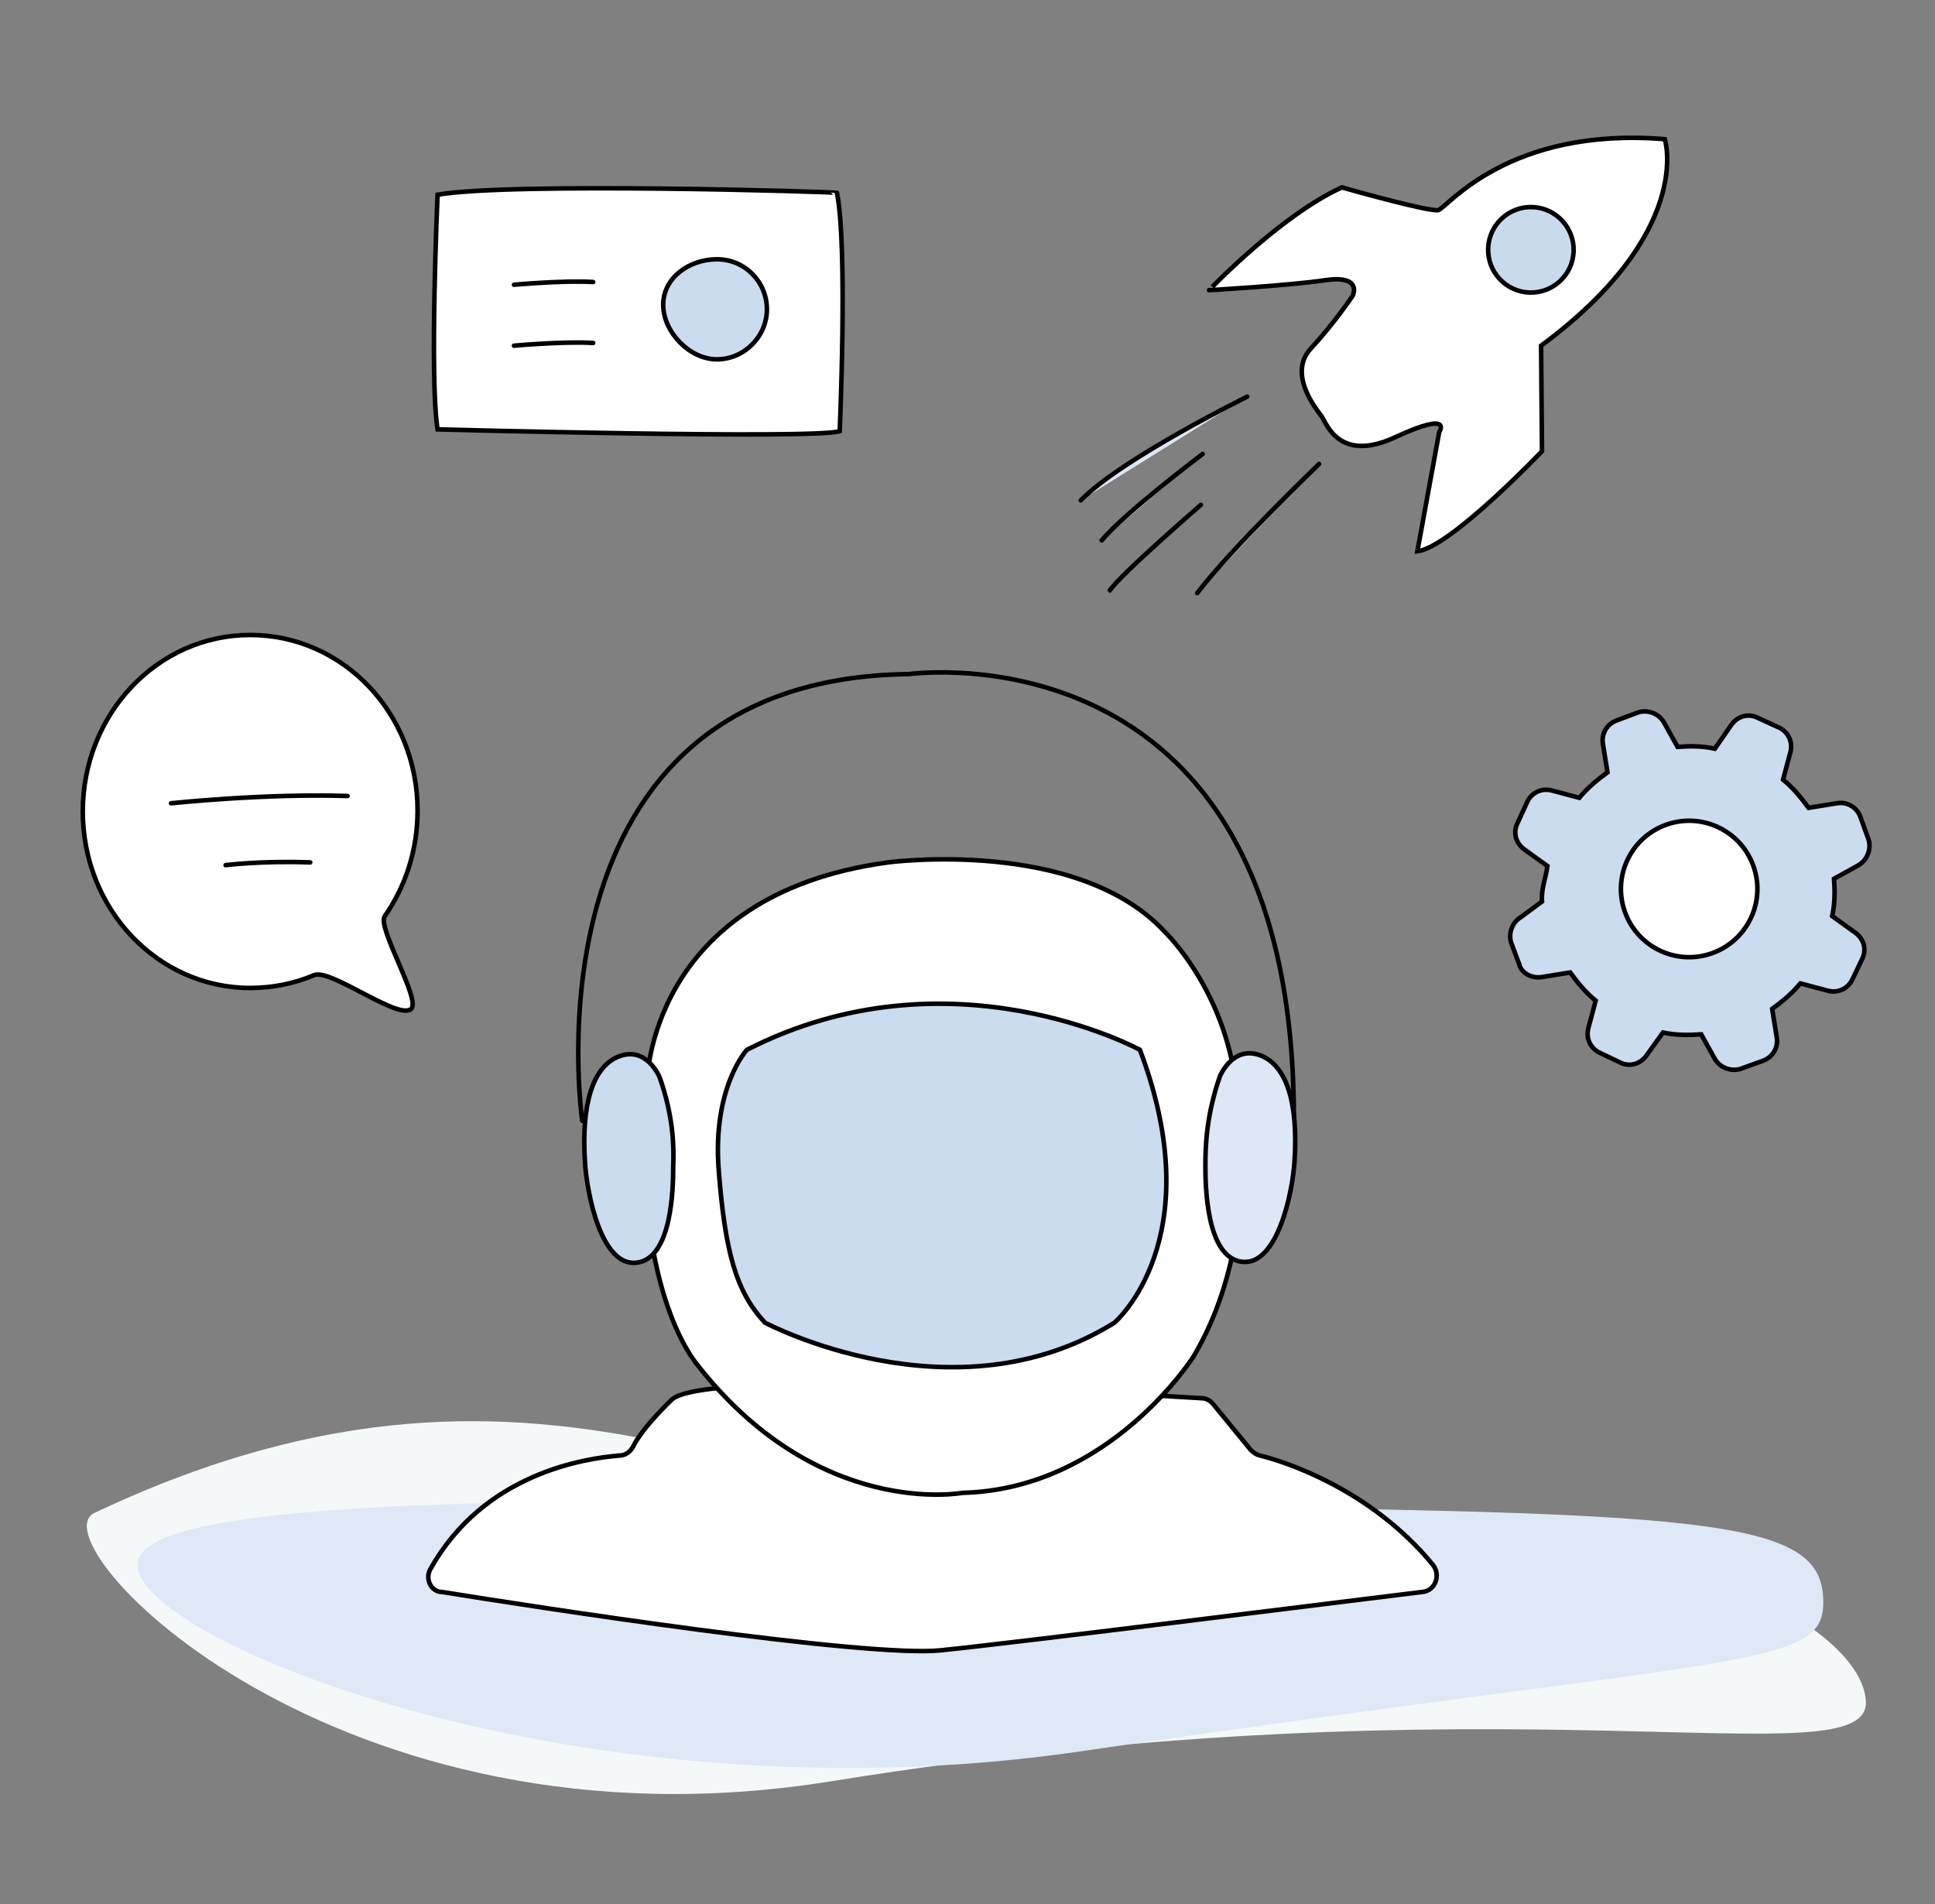 <?xml version="1.0" encoding="utf-8"?>
<!-- Generator: Adobe Illustrator 19.2.1, SVG Export Plug-In . SVG Version: 6.00 Build 0)  -->
<svg version="1.1" id="Layer_1" xmlns="http://www.w3.org/2000/svg" xmlns:xlink="http://www.w3.org/1999/xlink" x="0px" y="0px"
	 viewBox="0 0 212.7 209.3" style="enable-background:new 0 0 212.7 209.3;" xml:space="preserve">
<rect x="0" y="0" width="212.7" height="209.3" fill="#808080" stroke="none"/>
<style type="text/css">
	.st0{fill:#FFFFFF;stroke:#000000;stroke-width:0.5;stroke-linecap:round;stroke-miterlimit:10;}
	.st1{fill:#CBDBF0;stroke:#000000;stroke-width:0.5;stroke-linecap:round;stroke-miterlimit:10;}
	.st2{fill:#F4F8F8;}
	.st3{fill:#DFE8F6;}
	.st4{fill:none;stroke:#000000;stroke-width:0.5;stroke-linecap:round;stroke-miterlimit:10;}
	.st5{fill:#DEE7F5;stroke:#000000;stroke-width:0.5;stroke-linecap:round;stroke-miterlimit:10;}
	.st6{fill:#DDE6F4;stroke:#000000;stroke-width:0.5;stroke-linecap:round;stroke-miterlimit:10;}
	.st7{fill:#CADAEE;stroke:#000000;stroke-width:0.5;stroke-linecap:round;stroke-miterlimit:10;}
</style>
<path class="st2" d="M205.1,187c0.5,8.9-39.3-3.2-113.7,8.8c-54.5,8.8-87.7-26.4-81-29.5c51.4-24.3,77.3,3.3,112.6,0.9
	C178.2,163.3,204.6,177.8,205.1,187z"/>
<path class="st3" d="M200.4,175.5c0.5,8.1-7.1,6.1-81.5,17c-54.5,8-103.8-12.1-103.8-20.5c0-8.3,54.9-7.4,117.6-6.4
	C188,166.4,199.9,167.2,200.4,175.5z"/>
<path class="st0" d="M45.9,89.1c0,4.3-1.3,8.3-3.6,11.6c-0.9,1.2,4,9.2,2.9,10.2c-1.4,1.3-8.9-4.5-10.7-3.7c-2.1,0.9-4.5,1.4-7,1.4
	c-10.2,0-18.4-8.7-18.4-19.4s8.2-19.4,18.4-19.4S45.9,78.4,45.9,89.1z"/>
<path class="st0" d="M18.8,88.3c0,0,10.3-1.1,19.4-0.8"/>
<path class="st0" d="M24.8,95.1c0,0,3.9-0.5,9.3-0.3"/>
<path class="st0" d="M48.1,21.4c0,0-0.9,20.2,0,25.8c0,0,41.4,1.1,44.2,0.2c0,0,0.9-20.2-0.3-26.2C92,21.1,56.3,20,48.1,21.4z"/>
<path class="st0" d="M56.5,31.3c0,0,5.5-0.5,8.7-0.3"/>
<path class="st0" d="M56.5,38c0,0,5.5-0.5,8.7-0.3"/>
<path class="st1" d="M84.3,34c0,3-2.5,5.5-5.5,5.5c-3,0-5.9-3-5.9-6s2.9-5,5.9-5C81.9,28.5,84.3,31,84.3,34z"/>
<path class="st1" d="M169.5,107.4l3.1-0.5c0.8,1.1,1.7,2.2,2.8,3.1l-0.8,3c-0.3,1.1,0.2,2.2,1.2,2.7l2.3,1.1c1,0.5,2.2,0.2,2.9-0.8
	l1.8-2.5c1.4,0.3,2.8,0.3,4.2,0.2l1.5,2.7c0.6,1,1.8,1.4,2.8,1.1l2.5-0.9c1.1-0.4,1.7-1.5,1.5-2.6l-0.5-3.1c1.1-0.8,2.2-1.7,3.1-2.8
	l3,0.8c1.1,0.3,2.2-0.2,2.7-1.2l1.1-2.3c0.5-1,0.2-2.2-0.8-2.9l-2.5-1.8c0.3-1.4,0.3-2.7,0.2-4.1l2.7-1.5c1-0.6,1.4-1.8,1.1-2.8
	l-0.9-2.5c-0.4-1.1-1.5-1.7-2.6-1.5l-3.1,0.5c-0.8-1.1-1.7-2.2-2.8-3.1l0.8-3c0.3-1.1-0.2-2.2-1.2-2.7l-2.4-1.1
	c-1-0.5-2.2-0.2-2.9,0.8l-1.8,2.6c-1.4-0.3-2.7-0.3-4.1-0.2l-1.5-2.7c-0.6-1-1.8-1.4-2.8-1.1l-2.4,0.9c-1.1,0.4-1.7,1.5-1.5,2.6
	l0.5,3.1c-1.1,0.8-2.2,1.7-3.1,2.8l-3-0.8c-1.1-0.3-2.2,0.2-2.7,1.2l-1.1,2.4c-0.5,1-0.2,2.2,0.8,2.9l2.5,1.8
	c-0.2,1.4-0.7,2.5-0.6,3.9l-2.3,1.7c-1,0.6-1.4,1.8-1.1,2.8l0.9,2.4C167.2,106.9,168.3,107.6,169.5,107.4z"/>
<ellipse transform="matrix(0.942 -0.335 0.335 0.942 -22.015 67.801)" class="st0" cx="185.7" cy="97.8" rx="7.5" ry="7.5"/>
<g>
	<path class="st4" d="M64,123.2c0,0-7.1-48.6,35.9-49.1c0,0,43.5-6.1,42.3,51.1"/>
	<g>
		<path class="st0" d="M47.3,172.5c5.9-10.6,17.1-12.2,20.8-12.5c0.6,0,1.2-0.4,1.5-1c1.1-2.2,4.3-5.2,4.3-5.2
			c4.3-3.5,51.4-0.5,58.2-0.1c0.5,0,1,0.3,1.3,0.7l4.1,5c0.3,0.3,0.6,0.5,1,0.6c2.5,0.6,12.1,3.6,19,12c0.9,1.1,0.3,2.9-1.2,3
			c-10.6,1.3-44.9,5.6-52.8,6.4c-8.1,0.9-45-4.8-54.9-6.4C47.4,175,46.7,173.6,47.3,172.5z"/>
		<path class="st0" d="M71.1,119.2c0,0,0-20.8,26.5-24.4c0,0,20.9-2.8,30.5,7.7c0,0,7.1,6.8,7.9,18.3c0,0,2.8,15.5-4.8,28.3
			c0,0-9.2,14.6-25.4,15c0,0-16,3-29.4-14.4C76.4,149.6,69.4,141.5,71.1,119.2z"/>
		<path class="st1" d="M82.1,115.4c0,0-3.8,4.1-3.1,13.2c0.7,9,1.9,13.4,5.1,16.8c0,0,20.7,11,38.4,0c0,0,10.7-9.1,2.8-30
			C125.3,115.4,104.4,104,82.1,115.4z"/>
		<path class="st5" d="M134.1,118.3c0,0,1.4-3.4,4.4-2.3s4.2,5.4,3.8,11.6c-0.2,3.5-1.9,11.6-5.8,11.1c-3.9-0.5-4-8.3-4-10.6
			C132.5,126,132.6,122.6,134.1,118.3z"/>
		<path class="st1" d="M72.5,118.4c0,0-1.4-3.4-4.4-2.3s-4.2,5.4-3.8,11.6c0.2,3.5,1.8,11.6,5.7,11.1s4-8.3,4-10.6
			C74.1,126,74,122.6,72.5,118.4z"/>
	</g>
</g>
<g>
	<path class="st0" d="M147.5,20.6c0,0,9.5,2.7,10.6,2.5c1-0.3,7.7-9.2,24.9-7.8c0,0,3.3,10.2-13.6,22.7l0.1,11.6
		c0,0-10.1,10.6-13.7,11l2.4-13.1c0,0,1.6-2.4-4.7,0.5c-6.3,3-7.7-1.5-8.2-2.2c-0.6-0.8-3.8-4.7-1.2-7.5c2.6-2.8,4.6-5.8,4.6-5.8
		s1.1-2.3-3-1.7c-4.1,0.6-12.8,1.1-12.8,1.1S140.7,23.7,147.5,20.6z"/>
	<path class="st6" d="M137.1,43.6c0,0-13.8,6.8-18.3,11.4"/>
	<path class="st6" d="M132.2,49.9c0,0-8.5,6.4-11.1,9.5"/>
	<path class="st6" d="M132,55.5c0,0-8.9,7.7-10,9.4"/>
	<path class="st6" d="M145,51c0,0-9.7,9.3-13.4,14.2"/>
	
		<ellipse transform="matrix(3.928149e-02 -0.999 0.999 3.928149e-02 134.196 194.512)" class="st7" cx="168.3" cy="27.5" rx="4.7" ry="4.7"/>
</g>
</svg>
